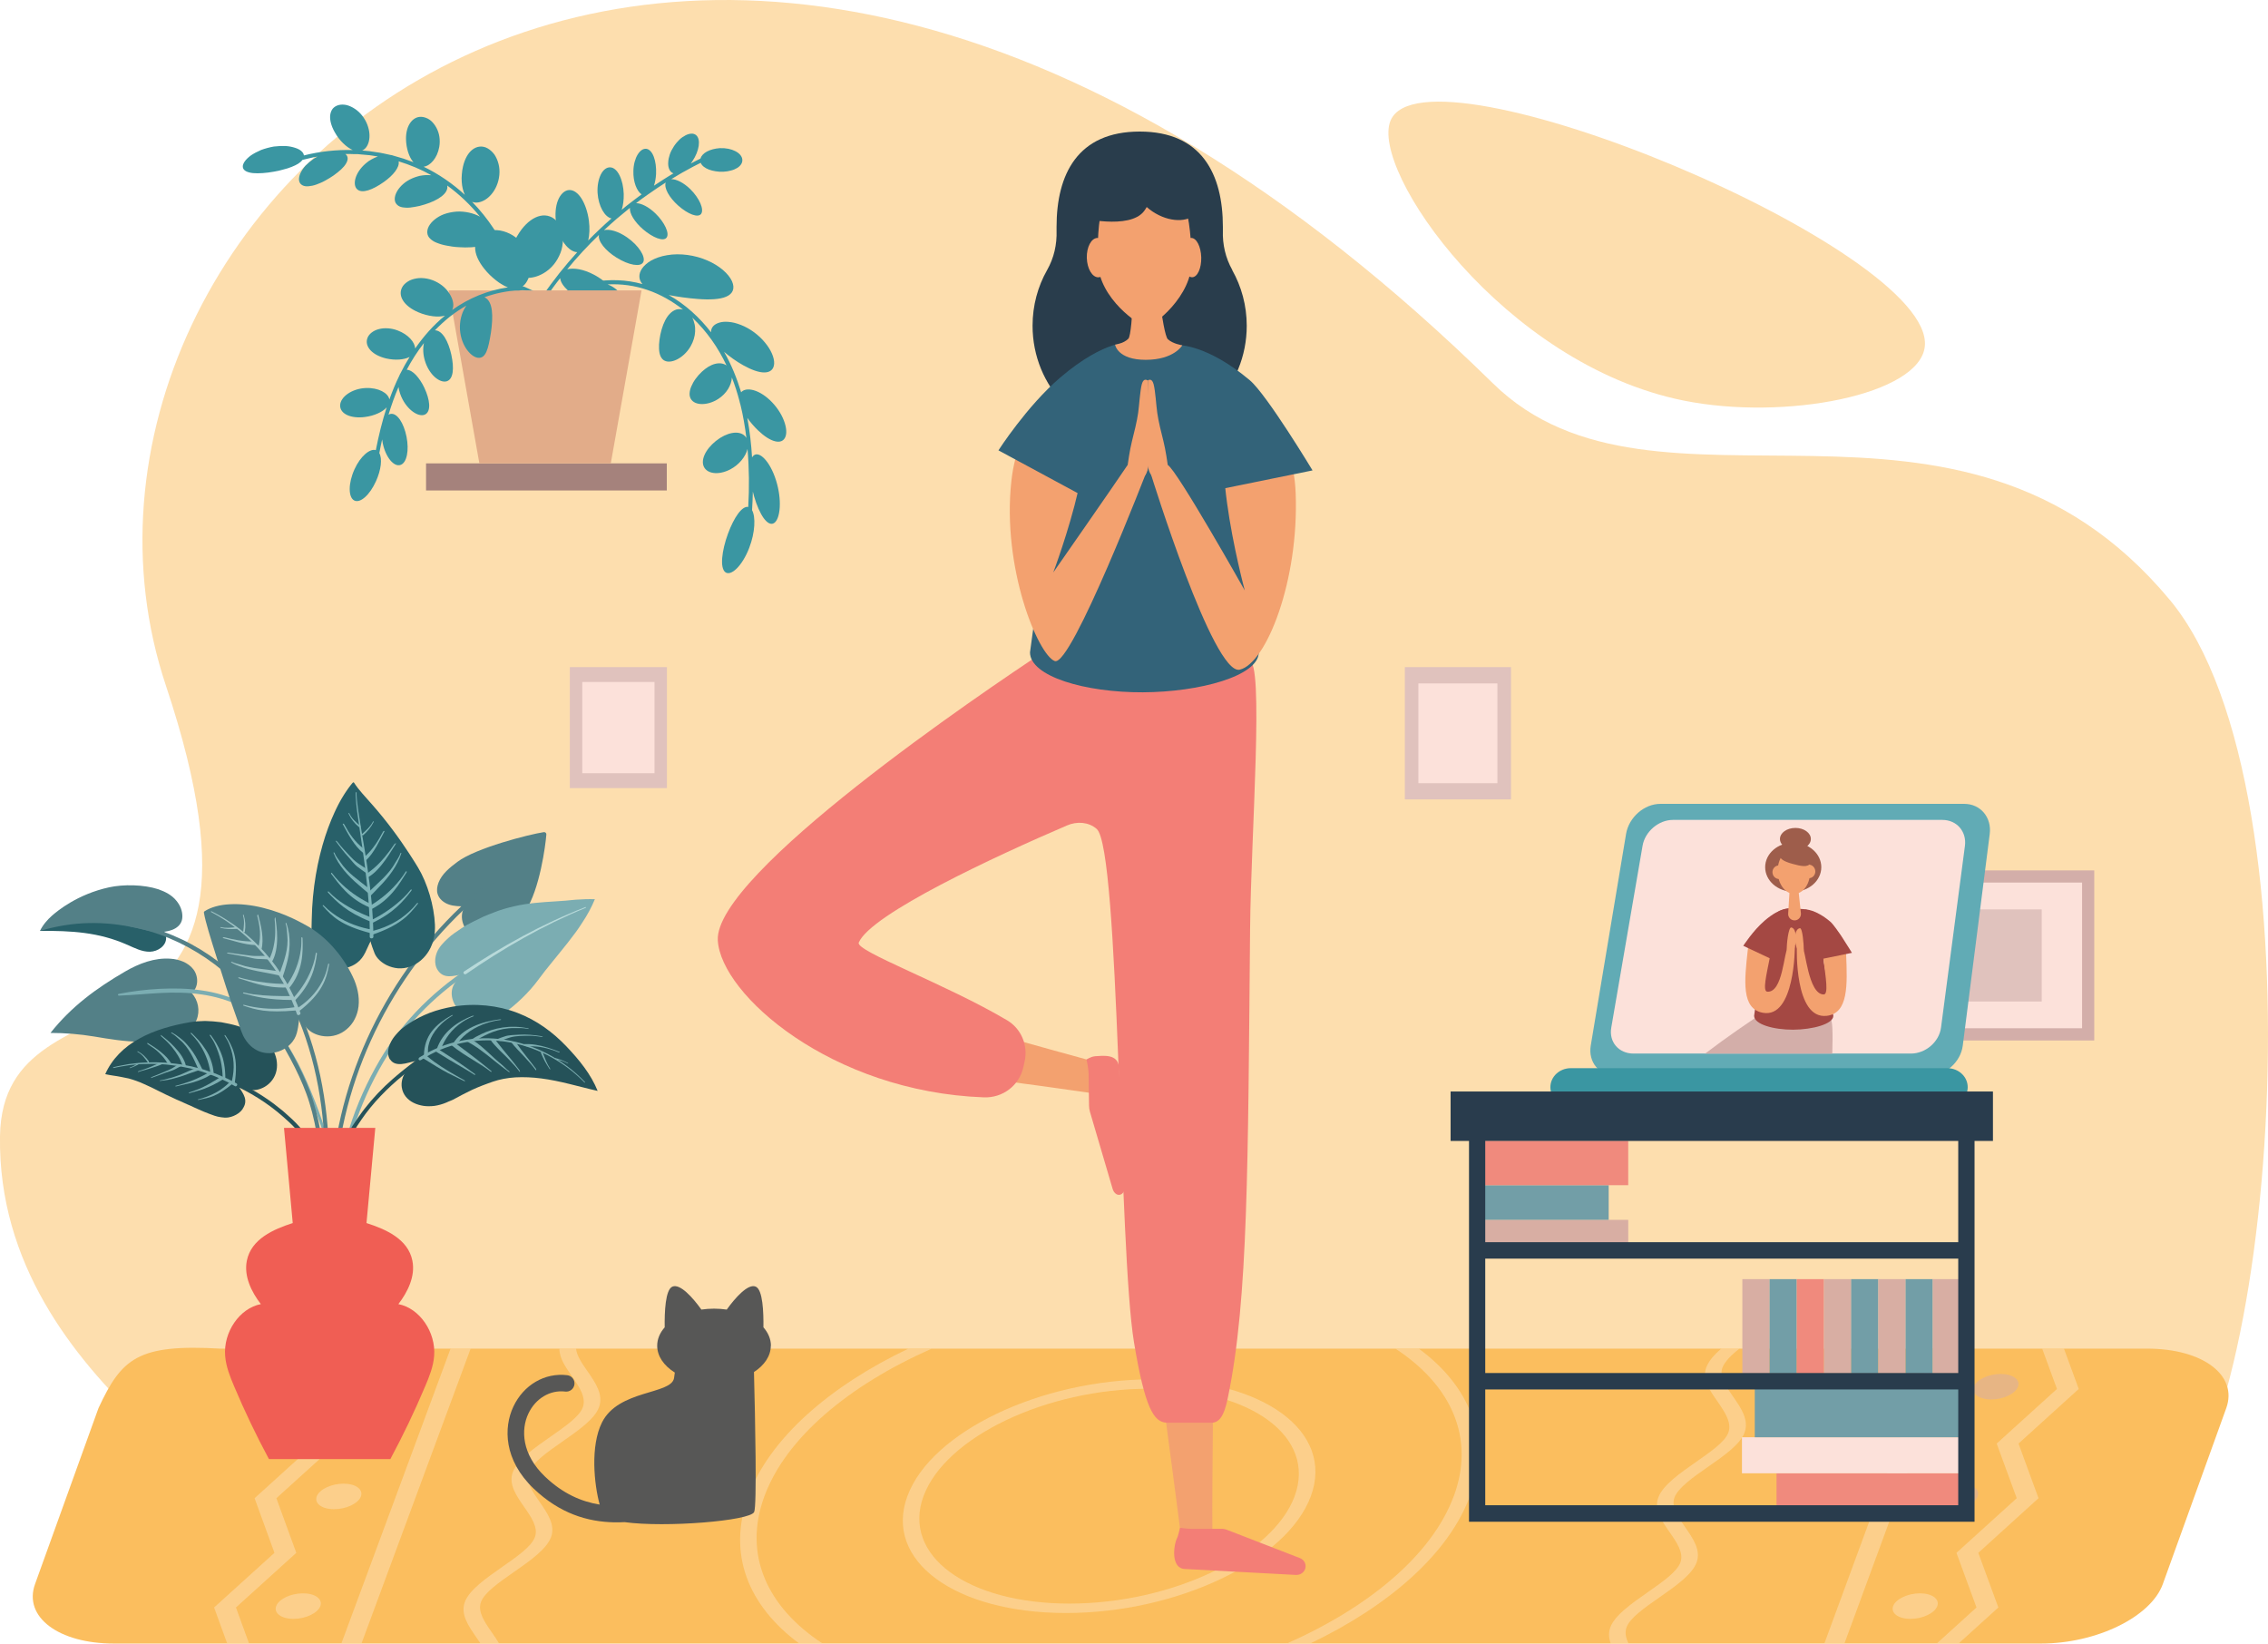 <?xml version="1.0" encoding="UTF-8"?><svg id="Ebene_1" xmlns="http://www.w3.org/2000/svg" viewBox="0 0 345 250"><defs><style>.cls-1,.cls-2{fill:#f3a16f;}.cls-3{fill:#f05e54;}.cls-4{fill:#f08a7d;}.cls-5{fill:#fbbe5e;}.cls-6{fill:#fce1da;}.cls-7{fill:#f37e76;}.cls-8{fill:#fddeae;}.cls-9{fill:#7eb4b8;}.cls-10{fill:#7cadb0;}.cls-11{fill:#9fc4c6;}.cls-12{fill:#9e5d4b;}.cls-13{fill:#b8dada;}.cls-14{fill:#729ea7;}.cls-15{fill:#336379;}.cls-16{fill:#a5827c;}.cls-17{fill:#d8aea3;}.cls-18{fill:#d3aea9;}.cls-19{fill:#e2ac89;}.cls-20{fill:#e0c2bd;}.cls-21{fill:#a44843;}.cls-22{fill:#538087;}.cls-23{fill:#286069;}.cls-24{fill:#293d4c;}.cls-25{fill:#293c4d;}.cls-26{fill:#3a96a2;}.cls-27{fill:#575756;}.cls-28{fill:#61abb5;}.cls-29{fill:#7badb2;}.cls-30{fill:#255259;}.cls-31{stroke:#7badb2;}.cls-31,.cls-32{fill:none;stroke-miterlimit:10;stroke-width:.63px;}.cls-32{stroke:#538087;}.cls-33{opacity:.56;}.cls-2{fill-rule:evenodd;}</style></defs><path class="cls-8" d="M227.11,58.32C102.95-63.4,1.11,32,25.23,104.26,46.29,167.3,.41,145.35,0,172.82c-.57,38.86,45.67,56.38,35.69,61.12-20.27,9.62,49.99,16.26,94.38,13.68,94-5.46,159.84,4.58,197.97-16.28,17.65-9.66,26.24-111.01,2.02-140.1-32.31-38.8-78.12-8.57-102.95-32.92Z"/><path class="cls-8" d="M211.53,18.33c5.33-12.61,82.69,19.54,81.27,34.32-.71,7.39-21.23,11.4-36.73,8.27-27.34-5.52-47.74-35.01-44.54-42.59Z"/><g><g><rect class="cls-6" x="288.79" y="128.48" width="24.01" height="33.7" transform="translate(155.47 446.12) rotate(-90)"/><path class="cls-18" d="M318.57,132.39v25.87h-35.55v-25.87h35.55Zm-1.85,24.01v-22.16h-31.84v22.16h31.84Z"/></g><rect class="cls-20" x="293.79" y="135.54" width="14.01" height="19.57" transform="translate(155.47 446.12) rotate(-90)"/></g><g><rect class="cls-20" x="86.68" y="101.47" width="14.77" height="18.4"/><rect class="cls-6" x="88.57" y="103.73" width="10.99" height="13.88"/></g><g><rect class="cls-20" x="213.7" y="101.47" width="16.15" height="20.12"/><rect class="cls-6" x="215.76" y="103.95" width="12.02" height="15.18"/></g><g><rect class="cls-16" x="64.81" y="70.48" width="36.62" height="4.12"/><g><path class="cls-26" d="M79.44,46.92l-.15-1.33-.24-1.32c-.07-.44-.2-.87-.3-1.3-.11-.43-.21-.87-.36-1.29,.58,.45,1.35,.66,2.26,.57,.9-.09,1.91-.48,2.84-1.26,.55-.46,.97-.99,1.32-1.59,.34-.59,.61-1.26,.72-1.91,.12-.66,.13-1.33,.03-1.95-.11-.62-.36-1.18-.69-1.66-.33-.48-.76-.79-1.23-.96-.46-.17-.96-.2-1.45-.09-.99,.21-1.99,.95-2.84,2.05-1.09,1.45-1.74,3.11-1.82,4.45-1.34-3.2-3.29-6.14-5.71-8.63,.59,.23,1.29,.1,1.97-.31,.67-.41,1.32-1.12,1.74-2.1,.46-1.06,.58-2.29,.31-3.33-.13-.53-.34-1.02-.62-1.44-.29-.4-.65-.73-1.05-.96-.8-.45-1.65-.31-2.31,.2-.67,.52-1.17,1.43-1.43,2.56-.1,.41-.15,.81-.18,1.21-.04,.4-.04,.8-.01,1.17,.05,.74,.22,1.39,.47,1.93-1.87-1.71-3.98-3.17-6.27-4.27,.51-.07,1.02-.39,1.45-.91,.43-.52,.78-1.24,.93-2.11,.09-.51,.09-1.03,.02-1.53-.07-.49-.23-.95-.45-1.37-.22-.41-.5-.78-.83-1.07-.33-.28-.71-.46-1.1-.55-.4-.09-.77-.06-1.1,.07-.34,.14-.63,.37-.87,.68-.48,.61-.74,1.52-.73,2.55,.02,1.43,.47,2.82,1.13,3.55l-1.5-.54c-.51-.16-1.02-.3-1.53-.45-.14-.06-.29-.09-.45-.11-.71-.15-1.42-.33-2.15-.42-.36-.05-.72-.11-1.08-.16l-1.09-.1c.51-.21,.87-.73,1.03-1.43,.16-.7,.11-1.57-.24-2.49-.38-1-1.08-1.88-1.89-2.41-.4-.27-.84-.47-1.26-.58-.42-.09-.84-.1-1.22,0-.38,.1-.67,.29-.89,.54-.21,.27-.34,.6-.39,.98-.09,.75,.16,1.67,.68,2.59,.37,.67,.82,1.25,1.3,1.71,.47,.45,.97,.82,1.45,1.02-2.5-.06-5.01,.21-7.43,.82-.05-.47-.54-.91-1.35-1.16-.4-.13-.89-.24-1.44-.27-.54-.02-1.15,0-1.79,.08-.68,.12-1.33,.3-1.93,.52-.58,.25-1.11,.53-1.54,.82-.85,.62-1.32,1.3-1.24,1.81,.08,.52,.69,.8,1.55,.89,.85,.07,1.98,0,3.18-.22,.51-.08,1-.2,1.44-.33,.46-.11,.88-.24,1.26-.4,.19-.08,.36-.16,.53-.23,.17-.08,.32-.16,.46-.25,.28-.18,.5-.37,.65-.58,.38-.1,.76-.18,1.14-.27l.57-.13,.58-.1c-.18,.1-.37,.19-.55,.31-.5,.35-.93,.71-1.28,1.07-.34,.37-.59,.77-.76,1.12-.33,.72-.31,1.33,.06,1.69,.19,.18,.44,.29,.74,.32,.3,.03,.64-.02,1.02-.09,.19-.04,.39-.1,.59-.17,.2-.07,.41-.17,.63-.25,.22-.09,.44-.2,.66-.32,.23-.12,.45-.27,.68-.39,.46-.27,.89-.58,1.27-.89,.38-.29,.7-.6,.96-.9,.51-.62,.72-1.2,.44-1.66-.06-.09-.14-.17-.23-.24,.41-.02,.83,.01,1.24,.02h.62c.21,.02,.41,.05,.62,.06,.41,.04,.83,.07,1.24,.11l1.23,.19c-.32,.12-.65,.26-.96,.44-.16,.09-.31,.18-.46,.28-.15,.11-.3,.23-.44,.35-1.66,1.43-2.02,3.26-1.29,3.92,.74,.7,2.36,.09,4.06-1.11,1.41-1,2.43-2.23,2.25-3.14,1.72,.53,3.4,1.22,4.97,2.11-.45-.04-.93-.03-1.41,.04-.12,.02-.24,.04-.36,.06-.12,.03-.25,.06-.37,.1-.24,.07-.49,.16-.72,.26-1.08,.45-1.86,1.19-2.29,1.89-.43,.7-.53,1.39-.27,1.87,.14,.23,.34,.42,.61,.54,.13,.06,.29,.1,.45,.13,.08,.01,.17,.02,.26,.03,.09,0,.18,.02,.27,.02,.38,.02,.82-.03,1.3-.12,.47-.07,.98-.19,1.53-.37,2.01-.61,3.67-1.7,3.42-2.88,1.86,1.35,3.54,2.96,4.99,4.74-.97-.54-2.24-.83-3.5-.78-.73,.05-1.38,.19-1.95,.39-.56,.2-1.07,.51-1.45,.82-.79,.64-1.18,1.38-1.12,2.04,.03,.34,.18,.63,.43,.87,.25,.24,.58,.47,1.01,.63,.22,.08,.44,.17,.69,.24,.25,.07,.52,.14,.81,.19,.57,.11,1.18,.21,1.87,.24,1.29,.09,2.53,.03,3.49-.26,.94-.28,1.61-.81,1.7-1.57,1.05,1.7,1.91,3.51,2.56,5.39,.15,.48,.32,.94,.45,1.42l.37,1.45,.27,1.47c.08,.49,.12,.99,.18,1.48,.02,.2,.17,.35,.34,.34h.01c.16-.01,.28-.19,.25-.4Z"/><path class="cls-26" d="M83.84,46.59c.39-.36,.83-.67,1.26-.98,.45-.28,.9-.57,1.38-.8,.95-.48,1.95-.87,2.99-1.11-.3,.29-.51,.62-.61,1.02-.1,.4-.1,.82-.02,1.27,.16,.89,.68,1.85,1.31,2.78,.37,.55,.75,1.07,1.1,1.5,.36,.47,.68,.83,.98,1.15,.6,.62,1.08,.94,1.55,.77,.47-.18,.91-.81,1.26-1.72,.34-.92,.59-2.13,.36-3.47-.07-.45-.2-.85-.38-1.25-.17-.39-.39-.77-.66-1.09-.52-.66-1.21-1.15-1.95-1.4,2.06-.11,4.15,.17,6.1,.85,1.96,.67,3.77,1.71,5.39,2.98-.36-.1-.71-.09-1.04,0-.34,.11-.65,.31-.93,.59-.56,.55-.99,1.42-1.28,2.41-.16,.55-.27,1.09-.33,1.58-.07,.5-.09,.97-.07,1.38,.04,.84,.26,1.44,.75,1.76,.25,.14,.54,.22,.87,.19,.33-.02,.69-.12,1.06-.3,.74-.36,1.54-1.02,2.12-2.02,.41-.71,.66-1.51,.69-2.27,.02-.38,0-.77-.09-1.12-.08-.35-.19-.7-.36-.99,2.2,2.06,3.95,4.57,5.23,7.29-.47-.34-1.11-.41-1.76-.24-.66,.17-1.34,.59-1.98,1.18-.38,.35-.7,.72-.98,1.11-.28,.38-.48,.76-.64,1.13-.16,.37-.24,.72-.26,1.04-.02,.32,.04,.62,.19,.87,.3,.5,.89,.77,1.66,.78,.75,.01,1.67-.23,2.54-.8,.61-.4,1.1-.91,1.46-1.48,.34-.56,.56-1.18,.58-1.76,.46,1.17,.84,2.37,1.16,3.59,.03,.17,.08,.35,.14,.53,.41,1.67,.7,3.38,.91,5.08-.66-1.11-2.35-1.05-4.01,0-1.78,1.15-2.92,2.92-2.54,4.17,.38,1.25,2.21,1.59,4.11,.6,1.34-.71,2.32-1.93,2.61-3.1,.25,2.94,.28,5.88,.11,8.82-.94-.19-2.17,1.59-3.08,4.06-.49,1.33-.79,2.62-.88,3.67-.09,1.05,.05,1.86,.47,2.19,.42,.33,1.05,.11,1.73-.55,.67-.66,1.38-1.76,1.91-3.15,.91-2.35,.99-4.74,.43-5.73,.06-.94,.1-1.89,.12-2.83,.06,.24,.12,.49,.19,.73,.4,1.39,.92,2.55,1.45,3.3,.54,.74,1.1,1.07,1.59,.76,.48-.31,.79-1.21,.86-2.4,.07-1.19-.11-2.67-.57-4.12-.92-2.9-2.55-4.5-3.41-3.75-.09,.07-.16,.17-.23,.29-.12-2.01-.35-4.02-.72-6.02,.22,.33,.48,.66,.76,.98,.27,.32,.57,.64,.89,.94,.92,.88,1.82,1.46,2.57,1.64,.75,.19,1.34-.03,1.59-.72,.25-.69,.08-1.73-.41-2.82-.49-1.09-1.33-2.21-2.35-3.06-1.73-1.43-3.37-1.59-3.99-.85-.65-2.13-1.48-4.21-2.6-6.16,.82,.71,1.82,1.43,2.9,2.04,1.25,.7,2.38,1.11,3.23,1.1,.85,0,1.43-.42,1.49-1.32,.05-.9-.46-2.1-1.39-3.22-.93-1.14-2.27-2.15-3.7-2.7-.34-.13-.66-.23-.97-.31-.31-.07-.61-.12-.89-.14-.56-.05-1.04,0-1.44,.13-.8,.25-1.23,.77-1.21,1.45-1.75-2.26-3.91-4.24-6.43-5.66,1.34,.26,2.88,.48,4.46,.6,.22,.02,.44,.03,.66,.04,.21,.01,.42,.02,.62,.02,.4,0,.8,0,1.16-.03,.72-.05,1.34-.17,1.83-.38,.97-.41,1.39-1.2,.89-2.35-.51-1.13-1.89-2.36-3.75-3.16-1.85-.81-4.14-1.15-6.14-.8-.95,.15-1.79,.47-2.41,.81-.63,.37-1.09,.79-1.38,1.21-.58,.85-.53,1.71,.06,2.37-2.43-.68-5.01-.77-7.49-.32-1.24,.23-2.46,.61-3.62,1.14-1.15,.54-2.24,1.24-3.2,2.08-.2,.17-.27,.41-.15,.53h0c.11,.13,.36,.09,.54-.07Z"/><path class="cls-26" d="M83.04,45.26l1.06-1.49c.35-.5,.74-.97,1.11-1.46,.12,1.15,1.66,2.56,3.73,3.47,1.2,.53,2.33,.8,3.2,.83,.88,.03,1.5-.19,1.66-.71,.16-.52-.12-1.23-.75-1.99-.63-.75-1.58-1.54-2.74-2.15-1.54-.81-3.04-1.06-4.03-.8,1.5-1.84,3.12-3.58,4.83-5.23-.19,.94,.96,2.39,2.69,3.46,.94,.58,1.85,.95,2.58,1.07,.36,.06,.68,.06,.93,0,.25-.06,.44-.19,.54-.39,.4-.8-.68-2.53-2.48-3.78-1.3-.9-2.67-1.3-3.49-1.08,.63-.6,1.29-1.16,1.94-1.74,.66-.56,1.34-1.11,2.01-1.66-.11,.83,.7,2.15,1.98,3.26,1.52,1.3,3.12,1.91,3.59,1.27,.24-.32,.17-.89-.14-1.56-.31-.67-.85-1.44-1.58-2.14-1.03-.99-2.14-1.54-2.92-1.54l.87-.66,.89-.63c.09-.05,.18-.11,.26-.18,.81-.59,1.65-1.12,2.49-1.67-.3,.81,.52,2.28,1.9,3.51,1.48,1.31,3.03,1.91,3.49,1.25,.23-.34,.17-.92-.12-1.6-.3-.68-.83-1.46-1.54-2.16-1.01-.98-2.12-1.53-2.89-1.51,.74-.43,1.46-.9,2.21-1.29,.75-.41,1.49-.83,2.27-1.2,.17,.44,.64,.8,1.25,1.03,.31,.12,.65,.2,1.02,.26,.37,.06,.76,.09,1.17,.07,.43-.02,.83-.09,1.18-.19,.36-.09,.68-.23,.94-.39,.52-.33,.82-.78,.77-1.28-.09-1-1.59-1.81-3.42-1.73-.76,.05-1.44,.24-1.97,.52-.52,.28-.87,.67-.98,1.07-.49,.25-.99,.48-1.47,.75,.09-.12,.18-.25,.27-.39,1.01-1.51,1.3-3.29,.54-3.93-.38-.32-.96-.29-1.59,.02-.31,.16-.64,.37-.94,.66-.3,.29-.6,.64-.86,1.04-.26,.4-.47,.8-.61,1.21-.14,.41-.22,.8-.24,1.16-.05,.72,.14,1.3,.54,1.59,.08,.06,.17,.1,.26,.13-.5,.31-1.01,.59-1.5,.92l-1.47,.96c.17-.5,.28-1.11,.32-1.78,.09-1.96-.5-3.69-1.48-3.83-.96-.12-1.93,1.38-1.97,3.37-.05,1.66,.52,3.07,1.25,3.56-.52,.37-1.02,.77-1.53,1.15-.25,.2-.51,.38-.76,.59l-.74,.61c.22-.65,.33-1.49,.31-2.42-.07-2.13-.92-3.99-2.05-4.04-.56-.03-1.09,.39-1.44,1.1-.35,.72-.55,1.71-.49,2.78,.13,2.06,1.12,3.7,2.12,3.89-.6,.54-1.22,1.07-1.8,1.64-.58,.56-1.18,1.12-1.74,1.71,.19-.83,.25-1.86,.1-3.01-.17-1.3-.58-2.49-1.1-3.33-.53-.85-1.21-1.37-1.92-1.33-.7,.05-1.31,.65-1.68,1.56-.37,.92-.48,2.17-.28,3.47,.43,2.54,1.93,4.39,3.21,4.42-1.89,2.09-3.66,4.29-5.24,6.62-.08,.12-.04,.29,.1,.38h0c.14,.1,.31,.08,.39-.04Z"/><polygon class="cls-19" points="97.59 44.17 96.71 49.12 96.2 51.99 92.91 70.48 72.92 70.48 69.63 51.99 69.12 49.12 68.24 44.17 97.59 44.17"/><path class="cls-26" d="M81.18,44.21c-.34-.02-1.35-.66-1.69-.65,.53-.38,.93-1.09,1.11-1.98,.18-.88,.14-1.96-.31-3.07-.52-1.3-1.54-2.37-2.76-2.97-.6-.29-1.26-.49-1.89-.53-.32-.02-.63-.02-.93,.02-.3,.05-.58,.13-.85,.24-.54,.22-.94,.57-1.2,.97-.26,.41-.4,.88-.39,1.39,0,1.02,.51,2.14,1.37,3.22,.28,.36,.58,.68,.88,.98,.15,.15,.31,.29,.46,.42,.16,.14,.31,.27,.47,.39,.31,.25,.62,.46,.92,.63,.3,.19,.6,.34,.89,.44-3.04,.44-5.98,1.64-8.47,3.44,.25-.52,.21-1.2-.11-1.92-.32-.72-.9-1.48-1.79-2.06-.97-.64-2.1-.93-3.14-.87-.51,.04-1,.16-1.43,.36-.41,.21-.77,.49-1.02,.83-.48,.7-.45,1.5,0,2.21,.44,.72,1.27,1.34,2.32,1.79,.76,.33,1.53,.52,2.23,.61,.71,.09,1.33,.05,1.84-.09-1.75,1.43-3.25,3.14-4.54,5-.03-.95-1.04-2.14-2.67-2.75-.48-.18-.98-.29-1.46-.32-.48-.03-.93,0-1.36,.11-.42,.1-.79,.28-1.1,.51-.3,.23-.54,.51-.66,.84-.13,.32-.14,.66-.06,.98,.09,.32,.27,.63,.53,.91,.52,.56,1.36,.99,2.36,1.23,1.41,.32,2.76,.2,3.58-.23-.5,.8-.96,1.64-1.39,2.49-.07,.11-.13,.24-.18,.37-.57,1.17-1.07,2.38-1.51,3.61-.09-.5-.51-.95-1.14-1.27-.63-.32-1.49-.51-2.45-.47-2.09,.08-3.88,1.35-3.9,2.65-.01,.65,.41,1.16,1.09,1.47,.68,.31,1.62,.42,2.65,.29,.73-.09,1.41-.28,1.98-.54,.58-.25,1.04-.57,1.36-.93-.69,2.13-1.22,4.31-1.65,6.51-.89-.29-2.34,.91-3.24,2.9-.98,2.14-.96,4.27-.05,4.75,.92,.48,2.38-.85,3.31-2.92,.79-1.74,.98-3.45,.51-4.28,.13-.7,.27-1.39,.43-2.08,.02,.19,.05,.38,.09,.57,.46,2.2,1.72,3.64,2.7,3.31,.49-.16,.82-.72,.98-1.5,.16-.77,.14-1.76-.06-2.79-.21-1.04-.56-1.94-.99-2.58-.43-.63-.94-.99-1.45-.89-.1,.02-.2,.06-.3,.12,.43-1.43,.93-2.84,1.52-4.21,.09,.62,.3,1.28,.64,1.92,1,1.85,2.62,2.73,3.47,2.22,.85-.53,.68-2.19-.18-4.03-.18-.38-.38-.74-.6-1.07-.21-.32-.44-.61-.67-.86-.46-.49-.95-.79-1.41-.81,.76-1.43,1.63-2.8,2.62-4.06-.18,.8-.14,1.76,.15,2.7,.33,1.09,.9,1.94,1.52,2.49,.62,.54,1.26,.77,1.78,.63,1.03-.31,1.17-1.97,.71-4.07-.44-1.97-1.34-3.69-2.49-3.69,.71-.73,1.46-1.42,2.26-2.06,.8-.63,1.64-1.19,2.52-1.69-.28,.42-.54,.88-.7,1.42-.08,.27-.15,.54-.2,.82-.04,.29-.07,.59-.08,.88-.03,1.35,.38,2.53,.92,3.37,.55,.84,1.22,1.36,1.81,1.44,1.23,.14,1.59-1.35,1.99-3.83,.17-1.18,.26-2.38,.14-3.35-.12-.98-.46-1.73-1.13-2.03,.42-.13,.83-.3,1.25-.4l.63-.17,.64-.14c.21-.05,.43-.09,.64-.12l.65-.1,.65-.06,.33-.03h.33l.65-.04,.65,.02h.36l.68,.03Z"/></g></g><g><g><path class="cls-5" d="M33.53,205.13H326.64c8.44,0,13.81,4.05,12.01,9.05l-9.65,26.76c-1.8,5-10.1,9.05-18.54,9.05H17.34c-8.44,0-13.81-4.05-12.01-9.05l9.65-26.76c3.55-7.64,6.05-9.76,18.54-9.05Z"/><g class="cls-33"><g><polygon class="cls-8" points="51.65 205.13 54.97 205.13 48.2 211.26 51.22 219.57 42.04 227.88 45.07 236.19 35.89 244.5 37.89 250 34.57 250 32.57 244.5 41.75 236.19 38.73 227.88 47.9 219.57 44.88 211.26 51.65 205.13"/><polygon class="cls-8" points="68.54 205.13 71.59 205.13 54.98 250 51.92 250 68.54 205.13"/><g><path class="cls-8" d="M46.09,242.35c1.85,0,3.03,.87,2.64,1.94-.4,1.07-2.22,1.94-4.08,1.94-1.85,0-3.03-.87-2.64-1.94,.4-1.07,2.22-1.94,4.08-1.94Z"/><path class="cls-8" d="M52.26,225.67c1.85,0,3.03,.87,2.64,1.94-.4,1.07-2.22,1.94-4.08,1.94-1.85,0-3.03-.87-2.64-1.94,.4-1.07,2.22-1.94,4.08-1.94Z"/><path class="cls-8" d="M58.44,208.98c1.85,0,3.03,.87,2.64,1.94-.4,1.07-2.22,1.94-4.08,1.94-1.85,0-3.03-.87-2.64-1.94,.4-1.07,2.22-1.94,4.08-1.94Z"/></g></g><g><polygon class="cls-8" points="310.65 205.13 313.96 205.13 316.21 211.26 307.05 219.57 310.09 227.88 300.93 236.19 303.98 244.5 297.91 250 294.59 250 300.66 244.5 297.61 236.19 306.78 227.88 303.73 219.57 312.9 211.26 310.65 205.13"/><polygon class="cls-8" points="294.02 205.13 297.07 205.13 280.56 250 277.51 250 294.02 205.13"/><g><path class="cls-8" d="M292.05,242.35c-1.85,0-3.68,.87-4.07,1.94-.4,1.07,.79,1.94,2.64,1.94s3.68-.87,4.07-1.94c.4-1.07-.79-1.94-2.64-1.94Z"/><path class="cls-17" d="M298.19,225.67c-1.85,0-3.68,.87-4.07,1.94-.4,1.07,.79,1.94,2.64,1.94,1.85,0,3.68-.87,4.07-1.94,.4-1.07-.79-1.94-2.64-1.94Z"/><path class="cls-17" d="M304.33,208.98c-1.85,0-3.68,.87-4.07,1.94-.4,1.07,.79,1.94,2.64,1.94,1.85,0,3.68-.87,4.07-1.94,.4-1.07-.79-1.94-2.64-1.94Z"/></g></g><path class="cls-8" d="M85.11,205.13h2.52c.09,1.08,.89,2.22,1.72,3.42,1.22,1.75,2.48,3.57,1.76,5.51-.66,1.78-3.14,3.52-5.54,5.19-2.24,1.56-4.56,3.18-5.12,4.68-.52,1.41,.52,2.92,1.63,4.51,1.19,1.72,2.43,3.49,1.74,5.36-.68,1.84-3.21,3.61-5.65,5.31-2.3,1.61-4.48,3.12-5.01,4.56-.54,1.47,.57,3.07,1.65,4.62,.39,.56,.79,1.14,1.12,1.71h-2.82c-.21-.32-.44-.64-.66-.97-1.19-1.72-2.43-3.49-1.74-5.36,.68-1.84,3.21-3.6,5.65-5.31,2.3-1.61,4.48-3.12,5.01-4.56,.54-1.47-.57-3.07-1.65-4.61-1.17-1.69-2.39-3.44-1.72-5.25,.7-1.9,3.27-3.69,5.75-5.42,2.26-1.58,4.39-3.06,4.9-4.45,.57-1.54-.57-3.18-1.67-4.77-.94-1.35-1.91-2.75-1.88-4.16Z"/><path class="cls-8" d="M261.85,205.13h2.73c-1.23,.98-2.22,1.96-2.58,2.91-.49,1.34,.53,2.81,1.61,4.36,1.22,1.75,2.48,3.57,1.76,5.51-.66,1.78-3.14,3.52-5.54,5.19-2.24,1.56-4.56,3.18-5.12,4.68-.52,1.41,.52,2.92,1.63,4.51,1.19,1.72,2.43,3.49,1.74,5.36-.68,1.84-3.21,3.61-5.65,5.31-2.3,1.61-4.48,3.12-5.01,4.56-.29,.8-.1,1.63,.31,2.47h-2.71c-.29-.81-.37-1.63-.06-2.47,.68-1.84,3.21-3.6,5.65-5.31,2.3-1.61,4.48-3.12,5.01-4.56,.54-1.47-.57-3.07-1.65-4.61-1.17-1.69-2.39-3.44-1.72-5.25,.7-1.9,3.27-3.69,5.76-5.43,2.26-1.58,4.39-3.06,4.9-4.45,.57-1.54-.57-3.18-1.67-4.77-1.15-1.65-2.34-3.36-1.7-5.11,.37-1.01,1.22-1.98,2.3-2.91Z"/><g><path class="cls-8" d="M138.03,227.57c-3.62,9.8,7.21,17.77,24.13,17.77s33.63-7.97,37.24-17.77c3.62-9.8-7.21-17.77-24.13-17.77s-33.63,7.97-37.24,17.77Zm58.91,0c-3.33,9.01-18.7,16.34-34.26,16.34s-25.52-7.33-22.2-16.34c3.33-9.01,18.7-16.34,34.26-16.34s25.52,7.33,22.2,16.34Z"/><path class="cls-8" d="M113.83,227.57c-3.23,8.75-.02,16.68,7.77,22.43h3.55c-8.48-5.55-12.15-13.56-8.87-22.43,3.28-8.88,12.85-16.88,25.43-22.43h-3.55c-12.04,5.75-21.11,13.69-24.34,22.43Zm107.31,0c-3.28,8.88-12.85,16.88-25.43,22.43h3.55c12.04-5.75,21.11-13.69,24.34-22.43,3.23-8.75,.02-16.69-7.77-22.43h-3.55c8.48,5.55,12.15,13.55,8.87,22.43Z"/></g></g></g><g><path class="cls-28" d="M293.4,163.61h-47.6c-2.53,0-4.24-2.05-3.82-4.58l5.37-32.18c.42-2.53,2.76-4.58,5.21-4.58h46.24c2.46,0,4.19,2.05,3.87,4.58l-4.1,32.18c-.32,2.53-2.64,4.58-5.17,4.58Z"/><path class="cls-6" d="M290.68,160.25h-42.2c-2.24,0-3.76-1.76-3.38-3.94l4.76-27.66c.37-2.17,2.44-3.94,4.62-3.94h40.99c2.18,0,3.71,1.76,3.43,3.94l-3.64,27.66c-.29,2.17-2.34,3.94-4.58,3.94Z"/><path class="cls-26" d="M296.21,168.25h-57.26c-1.72,0-3.11-1.29-3.11-2.89h0c0-1.59,1.39-2.89,3.11-2.89h57.26c1.72,0,3.11,1.29,3.11,2.89h0c0,1.59-1.39,2.89-3.11,2.89Z"/></g><path class="cls-27" d="M117.27,204.69c0-1.02-.42-1.98-1.14-2.8,.03-2.3-.09-5.72-1.17-6.19-1.16-.51-3.12,1.69-4.41,3.49-.62-.09-1.27-.14-1.93-.14s-1.31,.05-1.93,.14c-1.29-1.81-3.24-4-4.41-3.49-1.08,.47-1.2,3.89-1.17,6.19-.73,.83-1.14,1.78-1.14,2.8,0,1.6,1.03,3.05,2.68,4.08-.03,.29-.07,.58-.12,.86-.47,2.51-8.46,1.72-10.96,6.73-1.8,3.6-1.19,9.42-.35,12.49-2.82-.45-5.61-1.68-8.3-4.24-3.6-3.43-3.68-7.2-2.55-9.59,1.09-2.32,3.31-3.64,5.62-3.36,.69,.08,1.31-.41,1.39-1.1,.08-.69-.41-1.31-1.1-1.39-3.41-.41-6.63,1.47-8.19,4.78-1.5,3.18-1.47,8.12,3.09,12.47,3.96,3.78,8.17,5.05,12.25,5.13,.53,.01,1.05,0,1.57-.03,6.25,.86,19.11-.2,19.72-1.54,.43-.95,.16-14.06-.03-21.29,1.58-1.02,2.56-2.44,2.56-4Z"/><g><rect class="cls-4" x="281.5" y="212.83" width="5.48" height="28" transform="translate(511.07 -57.41) rotate(90)"/><rect class="cls-6" x="278.87" y="204.72" width="5.48" height="33.26" transform="translate(502.96 -60.26) rotate(90)"/><rect class="cls-14" x="278.5" y="198.86" width="8.17" height="31.31" transform="translate(497.1 -68.06) rotate(90)"/></g><g><rect class="cls-17" x="224.73" y="185.54" width="22.95" height="5.27"/><rect class="cls-14" x="224.73" y="180.27" width="19.98" height="5.27"/><rect class="cls-4" x="224.73" y="173.52" width="22.95" height="6.75"/></g><g><rect class="cls-17" x="265.04" y="194.56" width="4.14" height="14.35"/><rect class="cls-14" x="269.18" y="194.56" width="4.14" height="14.35"/><rect class="cls-4" x="273.32" y="194.56" width="4.14" height="14.35"/><rect class="cls-17" x="277.46" y="194.56" width="4.14" height="14.35"/><rect class="cls-14" x="281.59" y="194.56" width="4.14" height="14.35"/><rect class="cls-17" x="285.73" y="194.56" width="4.14" height="14.35"/><rect class="cls-14" x="289.87" y="194.56" width="4.14" height="14.35"/><rect class="cls-17" x="294.01" y="194.56" width="4.14" height="14.35"/></g><path class="cls-25" d="M303.16,166.02h-82.5v7.52h2.8v57.92h76.9v-57.92h2.8v-7.52Zm-5.28,62.93h-71.95v-17.61h71.95v17.61Zm0-20.11h-71.95v-17.4h71.95v17.4Zm0-19.9h-71.95v-15.4h71.95v15.4Z"/><g><path class="cls-12" d="M277.05,131.9c0,2.06-1.91,3.73-4.27,3.73s-4.27-1.67-4.27-3.73,1.91-3.73,4.27-3.73,4.27,1.67,4.27,3.73Z"/><path class="cls-18" d="M278.72,160.25c.09-2.99,.07-5.35-.35-5.31-.19,.02-10.3-.81-10.76-.51-1.41,.93-4.82,3.22-8.23,5.82h19.34Z"/><path class="cls-21" d="M266.83,154.51s1.7-12.56,1.89-13.06c.65-1.72,1.03-3.13,3.83-3.3l1.83,.13c2.51,0,3.05,8.01,3.05,8.01l1.45,8.22c0,1.24-3.12,2.09-6.11,2.11-3.04,.01-5.94-.84-5.94-2.11Z"/><path class="cls-2" d="M274.16,143.98c.49,.27,.87,7.26,3.25,7.28,1.51,.02-1.75-10.17,.72-10.2,.64,0,2.56,.71,2.7,4.14,.18,4.62,.36,8.92-2.95,9.31-4.97,.58-4.55-10.49-4.55-10.49l.83-.04Z"/><path class="cls-2" d="M272.01,143.9c-.68,1.02-.8,7.08-3.17,6.94-1.51-.09,2.46-10.02,0-10.23-.64-.05-2.61,.53-2.98,3.94-.51,4.6-.99,8.88,2.28,9.49,4.92,.93,4.89-10.11,4.89-10.11l-1.02-.04Z"/><path class="cls-21" d="M274.67,138.33s1.51-.03,3.74,1.85c.89,.75,3.3,4.75,3.3,4.75l-4.83,.98-3.61-6.68,1.4-.9Z"/><path class="cls-21" d="M272.17,138.18s-1.33-.21-3.74,1.85c-1.75,1.5-3.25,3.83-3.25,3.83l4.1,1.93,4.29-6.72-1.4-.9Z"/><g><path class="cls-1" d="M272.34,133.6l-.33,5.37c-.03,.54,.38,.99,.92,1.02,.54,.03,.99-.38,1.02-.92,0-.05,0-.11,0-.15l-.53-4.97c-.03-.31-.32-.54-.63-.51-.28,.03-.43-.11-.44,.16Z"/><path class="cls-1" d="M275.35,132.48c.05,1.89-1.01,3.45-2.38,3.48-1.36,.04-2.51-1.46-2.56-3.35-.05-1.89,1.01-3.45,2.38-3.48,1.36-.04,2.51,1.46,2.56,3.35Z"/><g><path class="cls-1" d="M271.64,132.64c.02,.57-.42,1.05-.98,1.06-.56,.01-1.02-.44-1.04-1.01-.02-.57,.42-1.05,.98-1.06,.56-.01,1.02,.44,1.04,1.01Z"/><path class="cls-1" d="M276.14,132.52c.02,.57-.42,1.05-.98,1.06-.56,.01-1.02-.44-1.04-1.01-.02-.57,.42-1.05,.98-1.06,.56-.01,1.02,.44,1.04,1.01Z"/></g></g><path class="cls-12" d="M275.39,131.3c-.4,.69-1.5,.43-2.74,.09-2.96-.8-1.69-1.73-1.29-2.42,.4-.69,1.63-.74,2.74-.09,1.11,.64,1.69,1.73,1.29,2.42Z"/><path class="cls-2" d="M274.39,144.56c0-.94-.2-3.44-.6-3.38-.9,.13-.91,2.19-.36,3.27l.96,.11Z"/><path class="cls-2" d="M272.89,144.43c.35-.69,.56-3.21-.41-3.36-.43-.07-.72,2.6-.68,3.36h1.09Z"/><path class="cls-12" d="M275.46,127.61c0,.93-1.05,1.68-2.35,1.68s-2.35-.75-2.35-1.68,1.05-1.68,2.35-1.68,2.35,.75,2.35,1.68Z"/></g></g><g><path class="cls-2" d="M184.56,209.18h-8.13c1.58,11.87,2.76,20.8,3.09,23.43,.2,1.58,1.55,2.8,3.17,2.79,1.74-.02,1.75-1.03,1.73-2.79-.04-2.61,.03-11.53,.14-23.42Z"/><path class="cls-7" d="M179.09,233.87c.1-.2,.41-1.49,.41-1.49,0,0,1.08,.16,1.78,.16h4.47c.31-.01,.63,.04,.92,.16l11.12,4.31c.54,.23,.88,.78,.8,1.39-.09,.7-.75,1.19-1.47,1.15l-16.81-.9c-2.21,0-1.85-3.54-1.23-4.78Z"/><path class="cls-2" d="M147.41,163.71l1.03-7.25c8.74,2.45,15.12,4.23,17.25,4.8,1.53,.42,2.56,1.93,2.31,3.53-.27,1.72-1.26,1.59-3.01,1.32-2.15-.33-8.65-1.22-17.58-2.4Z"/><path class="cls-7" d="M166.53,160.67c-.53,.02-1.25,.48-1.25,.48,0,0,.31,1.41,.32,2.28l.06,4.71c0,.33,.05,.66,.14,.97l3.46,11.76c.19,.57,.61,.94,1.07,.86,.53-.08,.89-.78,.85-1.53l-.96-17.71c-.04-2.33-2.58-1.88-3.71-1.83Z"/><path class="cls-7" d="M190.16,141.24c.13-14.2,2.18-41.01-.16-40.73-.55,.06-29.76-2.34-31.08-1.47-9.48,6.25-50.3,33.9-49.73,44,.47,8.25,17.29,23.02,40.47,23.87,2.86,.11,5.4-1.8,6.01-4.6l.2-.9c.53-2.43-.53-4.95-2.67-6.22-9.3-5.52-23.12-10.53-22.57-11.82,1.84-4.36,20.87-13.18,31.71-17.83,1.48-.63,3.25-.53,4.47,.53l.02,.02c3.49,3.05,3.35,64.15,5.67,78.08,1.68,10.13,3.04,12.1,4.9,12.22h7.1c1.42-.16,1.92-2.09,2.3-3.91,3.09-14.88,3.03-35.43,3.36-71.24Z"/><path class="cls-24" d="M187.46,41.08c-1.04-1.84-1.51-3.91-1.44-6,0-.19,0-.38,0-.57,0-8.01-3.21-14.5-12.65-14.5s-12.65,6.49-12.65,14.5c0,.19,0,.38,0,.57,.07,2.09-.39,4.16-1.44,6-1.41,2.49-2.21,5.38-2.21,8.47,0,9.29,7.29,16.83,16.29,16.83s16.29-7.53,16.29-16.83c0-3.09-.81-5.98-2.21-8.47Z"/><path class="cls-15" d="M156.68,99.23s4.9-36.28,5.44-37.72c1.87-4.98,2.97-9.04,11.06-9.53l5.28,.36c7.26,0,8.82,23.13,8.82,23.13l4.2,23.75c0,3.6-9.02,6.05-17.64,6.08-8.78,.04-17.16-2.42-17.16-6.08Z"/><path class="cls-2" d="M177.62,70.71c1.42,.78,11.73,19.1,11.73,19.1,0,0-7.19-26.71-.06-26.81,1.85-.03,7.4,2.05,7.8,11.97,.53,13.36-4.49,25.98-8.51,26.89s-13.45-29.57-13.45-29.57l2.49-1.58Z"/><path class="cls-2" d="M171.54,70.71c-1.96,2.94-11.32,16.36-11.32,16.36,0,0,9.36-24.73,2.25-25.33-1.85-.16-7.53,1.53-8.62,11.39-1.47,13.29,4.08,26.5,6.6,27.42s14.12-29.21,14.12-29.21l-3.03-.63Z"/><path class="cls-15" d="M179.31,52.49s4.35-.09,10.81,5.35c2.58,2.17,9.54,13.71,9.54,13.71l-13.96,2.84-10.41-19.31,4.03-2.59Z"/><path class="cls-15" d="M172.08,52.08s-3.84-.59-10.81,5.35c-5.06,4.32-9.39,11.07-9.39,11.07l12.67,6.84,11.56-20.68-4.03-2.59Z"/><g><path class="cls-1" d="M172.58,38.83s-.21,11.94-.94,12.69-2.02,.9-2.02,.9c0,0,.34,2.31,4.66,2.31s5.57-2.21,5.57-2.21c0,0-1.41-.2-2.2-.92s-1.97-11.77-1.97-11.77c-.1-.91-.91-1.57-1.82-1.47-.82,.09-1.23-.33-1.27,.47Z"/><path class="cls-1" d="M181.27,39.59c.15,5.45-5.84,10.06-6.86,10.06s-7.24-4.23-7.39-9.68c-.15-5.45,.06-14.16,6.86-14.16s7.24,8.34,7.39,13.78Z"/><g><path class="cls-1" d="M168.7,39.14c.04,1.65-.68,3.01-1.61,3.04-.93,.02-1.72-1.29-1.77-2.95-.04-1.65,.68-3.01,1.61-3.04,.93-.02,1.72,1.29,1.77,2.95Z"/><path class="cls-1" d="M182.73,39.14c.04,1.65-.57,3.01-1.38,3.03-.81,.02-1.49-1.3-1.54-2.95-.04-1.65,.57-3.01,1.38-3.03,.81-.02,1.49,1.3,1.54,2.95Z"/></g></g><path class="cls-24" d="M162.97,27.13l1.19,5.96s7.67,1.93,9.87-.98c2.21-2.91,.82-8.37,.82-8.37l-11.19,2.31-.7,1.07Z"/><path class="cls-24" d="M182.21,32.09c-.98,1.69-3.86,1.86-6.43,.37-2.58-1.49-3.87-4.06-2.89-5.76,.98-1.69,3.86-1.86,6.43-.37,2.58,1.49,3.87,4.06,2.89,5.76Z"/><path class="cls-1" d="M171.54,70.71s.2,2.41,1.6,2.2,1.64-1.62,1.59-3.84-.16-11.2-.16-11.2c0,0-.6-.49-.88,.56s-.38,3.12-.56,4.38-.6,2.98-.94,4.3-.65,3.59-.65,3.59Z"/><path class="cls-1" d="M177.62,70.71s.28,1.81-1.12,2.16-2.11-1.59-2.06-3.8,.16-11.2,.16-11.2c0,0,.6-.49,.88,.56s.38,3.12,.56,4.38,.6,2.98,.94,4.3,.65,3.59,.65,3.59Z"/></g><g><path class="cls-23" d="M19.36,143.7c1.1,.49,2.23,1.08,3.44,1.06,1.21-.02,2.51-.91,2.47-2.12-.05-1.31-1.49-2.05-2.74-2.42-2.77-.81-5.69-1.09-8.56-.86-1.44,.11-2.87,.35-4.26,.72-.88,.23-3.23,.62-3.59,1.51,4.66-.03,8.9,.18,13.25,2.12Z"/><path class="cls-22" d="M26.4,157.46c1.48,0,2.91-.95,3.49-2.31,.58-1.36,.27-3.05-.75-4.12,1.07-.79,1.09-2.51,.29-3.57-.8-1.06-2.17-1.55-3.5-1.64-2.41-.18-4.79,.73-6.88,1.94-4.37,2.54-8.18,5.32-11.37,9.35,2.21,0,4.42,.18,6.61,.54,4.54,.76,9.8,1.67,13.95-.9"/><path class="cls-29" d="M18.05,151.17c2.07-.4,4.16-.66,6.27-.77,2.11-.1,4.24-.07,6.35,.24,1.05,.15,2.1,.37,3.12,.68,1.02,.3,2.02,.68,2.98,1.17,1.92,.95,3.61,2.33,5.03,3.92,1.42,1.6,2.55,3.41,3.53,5.28,.98,1.88,1.79,3.83,2.57,5.78,1.54,3.92,2.76,8,3.2,12.2,0,.07-.05,.14-.12,.15-.07,0-.14-.05-.15-.12-.5-4.16-1.78-8.19-3.36-12.06-.8-1.94-1.62-3.87-2.6-5.71-.98-1.84-2.11-3.61-3.5-5.14-1.38-1.54-3.01-2.86-4.86-3.77-.92-.46-1.89-.83-2.88-1.12-.99-.29-2.01-.51-3.04-.65-2.05-.3-4.15-.32-6.23-.21-2.08,.11-4.17,.32-6.28,.4-.07,0-.14-.06-.14-.13,0-.07,.05-.13,.11-.14Z"/><path class="cls-22" d="M69.58,131.09c-1.16,.87-2.36,1.82-2.88,3.18-.2,.53-.3,1.13-.14,1.68,.23,.79,.95,1.37,1.73,1.63,.78,.27,1.62,.27,2.45,.28-.98,1.35-.37,3.46,1.03,4.36,1.41,.91,3.32,.75,4.78-.06,1.46-.81,2.46-2.23,3.39-3.62,2.16-3.25,3.05-9.98,3.17-11.62,.02-.21-.18-.38-.39-.35-2.26,.35-10.3,2.39-13.14,4.52Z"/><path class="cls-32" d="M51.08,175.83c2.1-16.29,10.89-31.62,23.89-41.67"/><g><path class="cls-23" d="M50.99,147.24c-1.16-.19-1.95-.71-2.49-1.39-.55-.69-.85-1.55-.99-2.33-.21-1.17-.11-2.4-.09-3.66,.04-2.34,.26-4.62,.62-6.76,.36-2.14,.86-4.13,1.44-5.92,.29-.89,.61-1.74,.93-2.52,.17-.4,.33-.77,.5-1.14,.09-.18,.17-.36,.25-.53,.09-.18,.18-.35,.26-.52,.09-.17,.18-.33,.26-.49,.09-.16,.18-.32,.26-.46,.09-.16,.18-.31,.27-.45,.09-.15,.18-.29,.27-.43,.09-.14,.18-.28,.27-.4,.05-.07,.09-.14,.14-.2,.05-.07,.1-.13,.14-.2l.28-.37c.1-.14,.2-.26,.3-.37,.09-.1,.18-.14,.24-.06,.74,1.16,1.77,2.19,2.79,3.37,1.03,1.17,2.09,2.47,3.06,3.77,1.94,2.58,3.52,5.15,3.9,5.79,1.41,2.34,2.44,5.8,2.56,8.67,.06,1.33-.18,2.75-.92,3.99-.63,1.06-1.65,1.98-2.87,2.4-.59,.21-1.21,.29-1.82,.25-.61-.05-1.2-.22-1.76-.49-.8-.41-1.48-1.03-1.8-1.77-.1-.24-.67-1.75-.61-1.87-.63,1.18-.9,2.42-2.07,3.3-.88,.67-2.13,1.01-3.35,.81Z"/><path class="cls-9" d="M54.24,120.54c0,.28,0,.55,.03,.8l.03,.38,.04,.37c.02,.25,.06,.48,.09,.72,.03,.24,.06,.47,.1,.71,.14,.93,.29,1.84,.44,2.75,.31,1.81,.61,3.6,.88,5.4,.53,3.59,.92,7.19,.95,10.82,0,.13-.12,.24-.28,.24-.16,0-.28-.1-.28-.24h0c.05-3.6-.28-7.2-.74-10.79-.23-1.8-.5-3.59-.77-5.4-.14-.91-.27-1.82-.39-2.76-.06-.47-.12-.94-.16-1.43-.02-.25-.04-.49-.05-.75,0-.13-.02-.25-.02-.39v-.41s.03-.07,.07-.07c.04,0,.07,.03,.07,.07Z"/><g><path class="cls-9" d="M56.48,141.55c0-.09-.01-.16-.08-.19-.08-.03-.2-.04-.29-.05-1.04-.21-2.04-.53-2.98-.94-.93-.41-1.81-.92-2.59-1.51-.47-.35-.91-.73-1.3-1.14-.11-.12-.22-.02-.11,.1,1.44,1.61,2.72,2.92,7.19,4.1,.04,.01,.15-.19,.16-.35Z"/><path class="cls-9" d="M56.44,139.56c-1.88-.77-3.71-1.65-5.23-2.84-.43-.34-.84-.71-1.2-1.1-.11-.12-.21,.03-.1,.15,1.32,1.41,2.85,2.98,6.42,4.39,.16,.07,.27-.53,.11-.6Z"/><path class="cls-9" d="M56.3,137.45c-1.81-.89-3.43-2.04-4.75-3.42-.38-.39-.73-.8-1.05-1.23-.1-.13-.2,0-.1,.14,1.17,1.53,2.7,3.79,5.85,5.09,.16,.07,.21-.51,.05-.59Z"/><path class="cls-9" d="M56.06,135.09c-1.6-1.28-3.18-2.3-4.28-3.95-.31-.47-.68-.87-.88-1.38-.06-.15-.21-.16-.15,0,.72,1.87,2.25,3.53,3.83,4.86,.46,.38,.97,.86,1.44,1.23,.13,.11,.18-.65,.05-.75Z"/><path class="cls-9" d="M55.31,129.08c-1.33-1.03-2.17-2.26-2.94-3.68-.08-.15-.3-.18-.22-.03,.77,1.45,1.76,3.34,3.11,4.37,.14,.1,.18-.55,.05-.66Z"/><path class="cls-9" d="M54.81,125.63c-.66-.55-1.31-1.13-1.66-1.89-.07-.15-.19-.12-.12,.04,.36,.79,.91,1.47,1.59,2.03,.13,.11,.33-.07,.2-.18Z"/><path class="cls-9" d="M55.73,132.15c-.45-.3-.91-.59-1.35-.9-.42-.3-.79-.65-1.13-1.02-.7-.77-1.29-1.34-1.91-2.18-.1-.13-.37-.25-.27-.11,.63,.86,1.26,1.69,1.98,2.47,.33,.36,.87,1.08,1.27,1.38,.45,.33,.88,.67,1.35,.98,.14,.09,.2-.51,.05-.6Z"/></g><g><path class="cls-9" d="M56.48,141.83c-.01-.09,0-.16,.07-.2,.08-.04,.2-.05,.28-.07,1.02-.26,2.01-.65,2.92-1.13,.91-.48,1.74-1.07,2.47-1.75,.44-.4,.84-.83,1.21-1.29,.1-.13,.22-.04,.12,.09-1.31,1.64-2.54,3.19-6.9,4.69-.04,.01-.15-.18-.17-.34Z"/><path class="cls-9" d="M56.49,139.95c1.82-.89,3.47-2.05,4.88-3.4,.4-.38,.77-.79,1.1-1.22,.1-.13,.21,0,.11,.14-1.19,1.53-2.57,3.31-6.04,4.96-.16,.08-.21-.4-.05-.48Z"/><path class="cls-9" d="M56.37,137.72c1.73-1.04,3.23-2.35,4.42-3.84,.34-.42,.65-.86,.94-1.31,.09-.14,.2-.01,.11,.13-1.03,1.61-2.33,4.05-5.37,5.61-.16,.08-.25-.49-.1-.58Z"/><path class="cls-9" d="M56.21,135.55c1.48-1.42,2.95-2.59,3.91-4.31,.27-.48,.61-.9,.77-1.41,.05-.15,.2-.17,.15-.02-.57,1.85-1.93,3.65-3.39,5.12-.42,.43-.89,.95-1.32,1.36-.12,.12-.24-.63-.12-.74Z"/><path class="cls-9" d="M55.53,130.26c1.24-1.12,2.01-2.39,2.73-3.75,.07-.14,.29-.17,.22-.04-.74,1.37-1.59,3.3-2.85,4.44-.13,.11-.23-.54-.1-.65Z"/><path class="cls-9" d="M55.07,126.86c.64-.57,1.28-1.14,1.64-1.85,.07-.14,.19-.11,.12,.03-.37,.73-.9,1.4-1.56,1.98-.13,.11-.33-.05-.21-.17Z"/><path class="cls-9" d="M55.91,132.81c.21-.17,.72-.5,1.43-1.17,.71-.67,1.61-1.69,2.62-3.2,.09-.13,.36-.26,.27-.12-.58,.84-2.25,3.99-4.21,5.09-.15,.09-.24-.49-.11-.6Z"/></g></g><g><path class="cls-31" d="M73.65,146.15c-5.99,3.46-11.24,8.27-14.92,14.12-3.68,5.85-7.03,14.26-6.86,21.17"/><path class="cls-29" d="M66.64,147.64c.93,1.29,2.32,.78,3.52,.6-.14,0-.99,1.28-1.1,1.49-.38,.65-.44,1.46-.23,2.22,.29,1.05,1.02,1.91,1.93,2.45,.93,.55,2.02,.83,2.96,.78,.28-.01,.54-.05,.8-.11,.26-.05,.52-.12,.76-.21,.49-.18,.93-.43,1.35-.72,1.78-1.23,3.84-3.19,5.22-5.07,.67-.9,1.39-1.84,2.16-2.76,.76-.96,1.56-1.89,2.34-2.9,.78-1,1.56-2.01,2.26-3.13,.71-1.07,1.36-2.24,1.88-3.51-.98-.03-1.98,.01-2.97,.08-.99,.11-2,.19-3.01,.25-2.08,.13-4.21,.26-6.3,.75-1.06,.24-2.11,.54-3.12,.95-.51,.19-1.02,.4-1.52,.61-.49,.23-.99,.47-1.48,.72l-1.04,.54c-.34,.2-.67,.4-.99,.62-.65,.43-1.3,.86-1.87,1.39-.72,.66-1.42,1.36-1.76,2.26-.22,.58-.3,1.23-.17,1.83,.07,.32,.2,.62,.39,.88Z"/><path class="cls-13" d="M89.1,138.08c-3.3,1.36-6.45,2.9-9.47,4.6-3.02,1.69-5.92,3.53-8.75,5.48-.1,.07-.25,.04-.33-.07-.08-.11-.06-.26,.05-.33h0c2.88-1.91,5.82-3.7,8.88-5.35,3.06-1.65,6.24-3.14,9.57-4.44,.03-.01,.07,0,.08,.04,.01,.03,0,.07-.03,.08Z"/></g><g><path class="cls-22" d="M49.02,178.47c-.47-4.11-1.05-8.44-2.44-12.17-1.24-3.33-3.27-7.12-6.03-11.24-5.01-7.5-12.58-12.62-20.78-14.13l.42-.46c8.37,1.53,15.78,6.59,20.89,14.23,2.78,4.17,4.83,8,6.09,11.38,1.41,3.8,2,8.17,2.47,12.32l-.63,.07Z"/><path class="cls-22" d="M24.61,141.75c1.44-.07,3.08-.67,3.13-2.28,.03-.9-.32-1.77-.92-2.48-.68-.85-1.7-1.37-2.73-1.73-2.24-.73-5.31-.77-7.48-.3-4.83,1.05-7.9,3.61-8.72,4.33-.64,.56-1.41,1.43-1.8,2.3,4.98-1.47,9.73-1.56,14.79-.41,1.09,.25,2.17,.56,3.28,.59,.14,0,.29,0,.44,0Z"/></g><g><path class="cls-30" d="M46.76,172.95c.43,.67,.79,1.37,1.01,2.12,.22,.74,.3,1.52,.19,2.28l-.63-.05c.09-.69,.02-1.39-.17-2.05-.19-.67-.52-1.32-.93-1.95-.41-.63-.89-1.22-1.42-1.79-.27-.28-.54-.56-.83-.83l-.89-.8c-2.38-2.11-5.12-3.8-7.98-5.05l.26-.58c2.19,.95,4.3,2.17,6.25,3.61l1.43,1.13,1.36,1.22c.88,.83,1.7,1.73,2.34,2.73Z"/><path class="cls-30" d="M36.9,168.67c.45-.63,.49-1.23,.32-1.77-.17-.54-.54-1.05-.85-1.54,.06,.1,1.48,.37,1.72,.41,.7,.13,1.49-.07,2.17-.46,.93-.54,1.59-1.43,1.8-2.49,.11-.54,.1-1.11,0-1.67-.11-.56-.32-1.12-.63-1.61-.36-.57-.83-1.1-1.36-1.55-.54-.43-1.15-.8-1.78-1.12-.68-.32-1.43-.59-2.21-.84-.79-.23-1.62-.4-2.44-.55-.83-.11-1.66-.17-2.45-.19-.8,.01-1.56,.07-2.25,.18-2.67,.46-5.42,1.2-7.73,2.49-2.32,1.25-4.19,3.12-5.2,5.42,.4,.09,.8,.16,1.2,.22,.2,.03,.4,.06,.6,.09l.6,.11c.4,.08,.79,.15,1.18,.24,.39,.11,.78,.23,1.16,.37,.2,.07,.39,.14,.58,.22l.57,.25c.38,.17,.75,.33,1.12,.51,.73,.38,1.46,.71,2.18,1.08,.18,.09,.36,.17,.55,.26l.27,.12,.27,.13c.36,.18,.72,.34,1.09,.49,.36,.16,.72,.34,1.08,.49l.54,.23,.53,.25c.5,.24,1.02,.44,1.53,.67,.51,.22,1.04,.4,1.56,.59,.33,.11,.68,.2,1.04,.24,.35,.06,.72,.08,1.1,.02,.5-.08,1.05-.3,1.51-.63,.25-.18,.47-.4,.66-.66Z"/><path class="cls-10" d="M17.29,162.32c.38-.11,.76-.18,1.14-.25l1.16-.22,1.17-.14,.59-.06c.2-.02,.4-.02,.59-.03l1.2-.04c.2-.01,.4,0,.6,0l.6,.02,.6,.02c.2,0,.4,.02,.6,.04l1.2,.13c.4,.04,.8,.11,1.2,.18,.4,.07,.8,.15,1.2,.23l1.18,.3,.59,.16c.2,.06,.39,.13,.58,.19l1.16,.4c.39,.14,.76,.31,1.13,.47l.56,.24,.28,.12,.27,.14,1.09,.57c.11,.06,.14,.2,.07,.31-.06,.12-.2,.17-.3,.11h0l-1.06-.58-.27-.14-.27-.13-.55-.25c-.37-.16-.73-.34-1.11-.48l-1.14-.41c-.19-.07-.38-.14-.57-.2l-.58-.17-1.16-.32c-.39-.09-.79-.17-1.18-.24-.39-.08-.78-.16-1.18-.2l-1.19-.15c-.1-.01-.2-.03-.3-.03l-.3-.02-.6-.03c-.4-.02-.79-.05-1.19-.04l-1.19,.02c-.2,0-.39,0-.59,.02l-.59,.05-1.17,.12c-.39,.06-.77,.13-1.15,.19-.38,.07-.76,.13-1.14,.23-.03,0-.06-.01-.06-.05,0-.03,.01-.06,.04-.07Z"/><g><path class="cls-10" d="M35.15,164.6c-.07-.04-.13-.06-.18-.04-.05,.03-.09,.09-.13,.13-.24,.24-.49,.46-.76,.67-.27,.21-.56,.41-.85,.59-.59,.36-1.22,.66-1.87,.89-.4,.15-.8,.28-1.2,.37-.11,.03-.07,.12,.04,.09,.39-.08,.77-.16,1.15-.25,.38-.09,.76-.2,1.17-.37,.41-.17,.84-.4,1.31-.7,.47-.29,.97-.67,1.55-1.15,.02-.02-.1-.16-.23-.24Z"/><path class="cls-10" d="M33.54,163.82c-1.14,.72-2.35,1.48-3.64,1.95-.37,.15-.75,.28-1.13,.39-.12,.03-.03,.13,.09,.1,.35-.1,.71-.2,1.08-.3,.37-.1,.77-.22,1.19-.38,.85-.33,1.77-.75,2.86-1.46,.1-.07-.35-.36-.45-.29Z"/><path class="cls-10" d="M31.77,163.12c-.6,.36-1.23,.66-1.88,.96-.33,.15-.66,.28-.99,.4-.17,.06-.33,.12-.5,.17-.17,.06-.34,.12-.51,.17-.39,.13-.78,.23-1.17,.33-.12,.03-.03,.12,.09,.09,.35-.08,.75-.17,1.17-.27l.33-.08c.11-.02,.22-.05,.33-.07,.22-.05,.46-.11,.69-.18,.24-.07,.48-.14,.72-.23,.12-.04,.24-.09,.37-.14,.12-.04,.24-.09,.36-.14,.49-.2,.98-.46,1.46-.79,.1-.07-.37-.29-.47-.23Z"/><path class="cls-10" d="M29.74,162.49c-.36,.14-.7,.26-1.04,.42-.34,.15-.66,.3-.99,.44-.33,.14-.66,.26-1,.37-.34,.13-.7,.23-1.08,.32-.42,.1-.79,.23-1.23,.28-.13,.01-.15,.1-.03,.09,.39-.05,.78-.09,1.17-.16,.39-.07,.79-.18,1.18-.29,.77-.19,1.55-.48,2.27-.75,.42-.15,.93-.3,1.36-.46,.12-.04-.5-.3-.62-.26Z"/><path class="cls-10" d="M24.43,161.63h-.03c-.18-.02-.39,.15-.54,.22-.2,.1-.41,.19-.62,.28-.42,.19-.85,.35-1.27,.5-.29,.1-.59,.18-.88,.29-.12,.04-.16,.18-.04,.13l.29-.1,.3-.09c.2-.06,.4-.11,.6-.17,.4-.11,.8-.25,1.21-.38,.23-.07,.46-.15,.68-.23,.11-.04,.22-.09,.33-.13,.1-.04,.22-.06,.25-.2,0-.01,0-.03,0-.04,0-.01-.01-.02-.02-.02-.04-.02-.09-.03-.13-.04-.04,0-.08-.01-.12-.02Z"/><path class="cls-10" d="M21.09,161.73s-.06-.01-.09,0c-.2,.09-.39,.25-.58,.36-.21,.11-.42,.21-.64,.28-.12,.04-.09,.11,.03,.08,.24-.08,.47-.17,.71-.28,.11-.05,.23-.11,.34-.17,.09-.05,.23-.09,.25-.23,0,0,0-.02-.02-.04Z"/><path class="cls-10" d="M27.17,161.88c-.34,.21-.67,.42-1.01,.62-.33,.19-.68,.34-1.03,.47-.74,.3-1.29,.57-2.01,.83-.12,.04-.24,.2-.12,.16,.37-.13,.75-.27,1.12-.4,.19-.07,.38-.14,.56-.21,.19-.07,.38-.15,.56-.21,.34-.13,1.03-.3,1.35-.48,.18-.1,.36-.2,.54-.29,.18-.09,.36-.18,.54-.28,.11-.06-.4-.25-.5-.19Z"/></g><g><path class="cls-10" d="M35.36,164.74c-.07-.03-.13-.07-.13-.14,0-.07,.04-.17,.06-.24,.2-.88,.3-1.81,.24-2.7-.06-.89-.25-1.78-.59-2.64-.05-.13-.1-.26-.16-.38-.06-.12-.12-.25-.18-.37-.13-.24-.27-.48-.42-.71-.09-.13,.04-.19,.13-.05,.55,.83,1.03,1.68,1.32,2.79,.3,1.09,.37,2.52,.07,4.47,0,.03-.21,.04-.34-.02Z"/><path class="cls-10" d="M33.87,163.95c-.01-.87-.11-1.75-.3-2.62-.2-.85-.49-1.69-.87-2.51-.21-.47-.48-.89-.78-1.31-.09-.13,.07-.16,.17-.04,.55,.73,1.09,1.59,1.51,2.63,.1,.26,.2,.53,.29,.83,.08,.3,.15,.61,.21,.95,.12,.66,.18,1.4,.18,2.22,0,.15-.4,0-.41-.15Z"/><path class="cls-10" d="M32.01,163.19c-.06-.43-.15-.86-.26-1.28-.06-.21-.12-.42-.19-.63-.07-.21-.15-.41-.23-.61-.33-.8-.76-1.59-1.3-2.31-.31-.4-.64-.79-1-1.15-.11-.11,.04-.17,.15-.05,.33,.33,.69,.69,1.05,1.09,.36,.41,.72,.88,1.04,1.38,.16,.25,.32,.51,.46,.79,.14,.28,.26,.58,.37,.89,.22,.62,.36,1.29,.41,2.03,0,.15-.49,.02-.51-.13Z"/><path class="cls-10" d="M30.15,162.58c-.37-.81-.71-1.63-1.14-2.36-.43-.73-.94-1.47-1.66-2.06-.4-.34-.74-.72-1.21-.98-.14-.07-.13-.2,.01-.13,.43,.23,.84,.51,1.22,.81,.19,.15,.38,.31,.56,.47,.18,.16,.35,.35,.51,.53,.65,.74,1.2,1.53,1.62,2.37,.24,.48,.54,1.02,.75,1.49,.06,.13-.6,0-.66-.14Z"/><path class="cls-10" d="M25.48,161.73c-.36-.64-.8-1.15-1.3-1.63-.5-.49-1.07-.87-1.68-1.26-.13-.08-.14-.27-.01-.19,.31,.19,.64,.41,.99,.63,.34,.22,.68,.49,1.01,.75,.32,.26,.63,.54,.9,.83,.27,.3,.5,.62,.68,.94,.07,.13-.51,.07-.58-.06Z"/><path class="cls-10" d="M22.48,161.59c-.42-.6-.87-1.23-1.51-1.56-.13-.07-.09-.17,.04-.1,.65,.34,1.21,.89,1.64,1.51,.08,.12-.09,.28-.17,.16Z"/><path class="cls-10" d="M27.75,162.02c-.04-.11-.11-.29-.21-.54-.1-.25-.25-.56-.47-.93-.44-.73-1.16-1.75-2.48-2.86-.12-.1-.2-.35-.08-.25,.19,.15,.49,.41,.87,.71,.18,.16,.38,.32,.58,.51,.2,.19,.4,.4,.6,.61,.4,.43,.78,.88,1.09,1.37,.3,.49,.53,.99,.63,1.46,.03,.15-.48,.06-.53-.08Z"/></g></g><g><path class="cls-30" d="M52.57,174.22c-.99,1.79-1.91,3.61-2.83,5.42l-.54-.28c.92-1.81,1.83-3.63,2.84-5.43,.25-.45,.51-.9,.77-1.34,.26-.45,.54-.89,.81-1.33,.29-.43,.57-.87,.87-1.3l.46-.64,.23-.32,.24-.31c1.29-1.67,2.75-3.2,4.33-4.58,.39-.35,.8-.67,1.19-1.01,.4-.34,.82-.64,1.22-.97,.41-.33,.83-.62,1.24-.93,.4-.31,.86-.62,1.32-.92l.34,.5c-.17,.1-.33,.22-.5,.33-.16,.11-.33,.22-.48,.34l-.93,.68c-.31,.22-.61,.46-.92,.7-.3,.24-.61,.47-.9,.72-1.2,.97-2.34,2.02-3.41,3.14-1.07,1.12-2.06,2.32-2.93,3.59-.88,1.27-1.68,2.59-2.42,3.92Z"/><path class="cls-30" d="M59.35,161.15c.41,.62,1.04,.74,1.73,.69,.35-.03,.71-.1,1.07-.2,.36-.09,.73-.18,1.08-.27-.07,.02-.42,.37-.75,.75-.33,.39-.67,.8-.75,.92-.27,.35-.45,.77-.55,1.17-.1,.41-.12,.82-.06,1.2,.16,1.07,.86,1.87,1.79,2.33,.47,.24,1.01,.39,1.54,.47,.27,.04,.53,.05,.81,.05,.28,0,.55-.02,.82-.05,.62-.09,1.25-.27,1.84-.52l.22-.1,.11-.05,.08-.03c.1-.04,.2-.08,.3-.12,.09-.05,.19-.09,.29-.13,.09-.04,.19-.1,.28-.15,.39-.2,.8-.43,1.24-.66,.44-.23,.9-.46,1.39-.69,.49-.23,1.01-.44,1.54-.65,.53-.21,1.07-.39,1.59-.58,1.01-.35,2.18-.58,3.44-.66,1.26-.07,2.6-.01,3.98,.17,1.38,.18,2.79,.48,4.22,.83,1.43,.34,2.86,.74,4.31,1.06-.5-1.25-1.2-2.44-2.02-3.56-.82-1.13-1.75-2.18-2.73-3.21-2.01-2.11-4.48-3.97-7.45-5.1-2.99-1.15-6.44-1.51-9.81-.95-1.19,.21-2.38,.51-3.52,.94-1.13,.44-2.22,.98-3.21,1.65-.31,.2-.61,.43-.9,.66l-.22,.17c-.07,.06-.11,.1-.17,.16-.11,.1-.21,.2-.31,.31-.4,.42-.76,.85-1.03,1.34-.36,.64-.55,1.32-.5,1.93,.03,.33,.12,.63,.29,.89Z"/><path class="cls-10" d="M88.89,164.63c-3.34-3.41-7.64-5.57-12.09-6.2-2.22-.32-4.49-.24-6.66,.24-2.17,.47-4.23,1.35-6.08,2.55-.13,.09-.29,.07-.36-.04-.07-.11-.02-.26,.11-.35h0c1.91-1.2,4.03-2.07,6.24-2.52,2.22-.46,4.52-.51,6.77-.16,4.5,.7,8.82,2.93,12.14,6.4,.03,.03,.04,.08,.02,.1-.02,.02-.06,.02-.09-.01Z"/><g><path class="cls-10" d="M64.92,160.43c.1-.05,.18-.1,.19-.16,.02-.06-.01-.13-.01-.19-.01-.34,0-.7,.08-1.06,.08-.36,.2-.74,.37-1.12,.17-.38,.4-.75,.67-1.13,.28-.37,.61-.74,.99-1.1,.23-.21,.48-.42,.75-.62,.27-.2,.56-.38,.86-.57,.17-.11,.02-.14-.16-.03-.3,.18-.59,.34-.86,.52-.27,.18-.54,.37-.79,.56-.49,.41-.94,.82-1.31,1.32-.38,.48-.67,1.04-.88,1.64-.1,.31-.18,.64-.24,.98-.06,.34-.09,.7-.09,1.09,0,.03,.24-.05,.42-.13Z"/><path class="cls-10" d="M67.14,159.39c.56-1.39,1.51-2.83,3.24-3.97,.24-.16,.5-.31,.78-.45,.27-.15,.56-.27,.86-.39,.18-.08-.03-.12-.22-.05-1.08,.44-2.19,1.01-3.15,1.84-.96,.82-1.77,1.89-2.22,3.23-.04,.12,.66-.08,.71-.21Z"/><path class="cls-10" d="M69.64,158.61c.23-.33,.51-.62,.82-.93,.31-.3,.66-.58,1.05-.85,.78-.52,1.7-.98,2.75-1.29,.59-.18,1.23-.32,1.89-.4,.2-.03,.02-.12-.18-.09-1.19,.16-2.64,.46-3.95,1.07-1.31,.6-2.46,1.51-3.09,2.62-.07,.11,.63,0,.71-.12Z"/><path class="cls-10" d="M72.54,158.16c.41-.23,.82-.48,1.24-.68,.21-.1,.42-.21,.64-.3,.22-.09,.44-.18,.66-.26,.91-.32,1.92-.56,3.15-.55,.34,0,.67,0,1,0,.33,0,.67,.05,1.03,.12,.21,.04,.26-.04,.05-.08-1.32-.28-2.64-.3-3.86-.12-1.21,.18-2.31,.55-3.22,.99-.27,.14-.55,.27-.83,.42-.28,.16-.55,.32-.78,.47-.13,.09,.8,.07,.93,0Z"/><path class="cls-10" d="M79.97,159.11l.04,.02c.12,.04,.26,.04,.39,.04,.14,0,.27-.02,.39-.02,.3,0,.61,0,.92,.04,.63,.06,1.28,.2,1.91,.39,.22,.07,.44,.14,.67,.22,.22,.08,.44,.17,.66,.26,.18,.07,.3,0,.11-.08-1.18-.49-2.39-.88-3.59-1.07-.34-.05-.68-.09-1.01-.1-.16,0-.32,0-.48,0-.15,0-.31-.02-.37,.09,0,.01-.01,.03,0,.04,0,.01,.02,.02,.03,.03,.05,.04,.11,.06,.17,.09l.16,.07Z"/><path class="cls-10" d="M84.39,161.03s.07,.06,.11,.08c.28,.1,.59,.13,.88,.22,.32,.1,.62,.24,.93,.4,.17,.09,.18,0,.01-.08-.34-.18-.67-.34-1.01-.46-.17-.06-.34-.12-.5-.16-.14-.04-.33-.12-.42-.03,0,0-.01,.01,0,.05Z"/><path class="cls-10" d="M76.21,158.31c.22-.09,.44-.18,.66-.27,.23-.09,.45-.16,.69-.23,.46-.15,.98-.2,1.52-.24,.28,0,.55-.02,.81-.03,.26,0,.51,0,.77,0,.26,0,.52,.02,.78,.05,.27,.03,.55,.05,.85,.11,.19,.03,.41-.03,.22-.07-1.23-.22-2.46-.32-3.61-.25-.27,.02-.65,.03-1.03,.06-.38,.04-.74,.08-.97,.16-.24,.08-.49,.17-.74,.25-.24,.09-.48,.19-.7,.3-.13,.07,.6,.21,.73,.16Z"/></g><g><path class="cls-10" d="M64.61,160.58c.09-.06,.18-.1,.24-.07,.07,.03,.13,.12,.18,.17,.67,.6,1.4,1.1,2.16,1.6,.19,.12,.37,.24,.56,.35,.19,.12,.38,.23,.56,.35,.37,.22,.74,.44,1.1,.64,.21,.12,.43,.25,.64,.36,.1,.06,.21,.11,.31,.17,.1,.06,.21,.12,.31,.18,.12,.06,.06,.17-.05,.11-.74-.39-1.52-.73-2.48-1.23-.97-.5-2.15-1.22-3.82-2.27-.03-.02,.13-.22,.29-.34Z"/><path class="cls-10" d="M66.7,159.59c1.53,.99,3.07,1.97,4.43,2.96,.19,.13,.38,.27,.57,.42,.18,.13,.37,.26,.56,.4,.11,.08,0,.17-.12,.09-.67-.45-1.46-.89-2.42-1.46-.96-.56-2.1-1.23-3.56-2.15-.07-.04,.03-.13,.16-.2,.13-.07,.3-.11,.37-.06Z"/><path class="cls-10" d="M69.31,158.7c.35,.27,.73,.55,1.12,.84,.18,.13,.37,.27,.55,.41,.18,.14,.36,.28,.55,.42,.36,.26,.72,.56,1.07,.82,.35,.29,.69,.54,1.03,.82,.19,.15,.38,.3,.57,.46,.19,.16,.37,.29,.55,.45,.11,.09-.02,.16-.13,.07-.65-.53-1.55-1.09-2.58-1.72-1.03-.64-2.21-1.35-3.41-2.33-.06-.05,.07-.14,.24-.2,.17-.06,.37-.09,.44-.04Z"/><path class="cls-10" d="M71.97,158.24c.88,.56,1.59,1.21,2.27,1.83,.68,.63,1.33,1.25,2.06,1.84,.41,.34,.72,.73,1.14,1.02,.12,.09,.09,.21-.03,.12-.75-.53-1.5-1.14-2.29-1.77-.78-.63-1.6-1.28-2.43-1.87-.48-.34-1.1-.7-1.63-1-.15-.09,.77-.27,.91-.16Z"/><path class="cls-10" d="M78.56,158.67c.96,1.4,2,2.59,2.97,3.9,.1,.14,.03,.31-.06,.17-.48-.66-1.13-1.39-1.81-2.12-.68-.73-1.39-1.42-1.91-2.12-.1-.14,.71,.03,.81,.17Z"/><path class="cls-10" d="M82.57,160.15c.33,.81,.61,1.63,1.1,2.37,.1,.15,0,.2-.09,.05-.12-.19-.25-.38-.37-.58-.11-.2-.23-.4-.34-.59-.11-.2-.21-.4-.3-.61-.1-.2-.19-.4-.27-.61-.07-.16,.2-.2,.27-.03Z"/><path class="cls-10" d="M75.38,158.2c.17,.21,.5,.67,1.11,1.41,.6,.75,1.49,1.75,2.53,3.16,.09,.13,.11,.38,.02,.25-.14-.21-.39-.5-.72-.89-.17-.19-.35-.39-.55-.6-.21-.21-.42-.43-.63-.66-.22-.22-.45-.45-.69-.68-.23-.22-.47-.45-.69-.69-.22-.22-.44-.45-.63-.67-.19-.22-.37-.44-.5-.66-.09-.14,.64-.13,.75,.01Z"/></g></g><g><path class="cls-32" d="M44.47,152.13c3.59,7.34,5.15,15.57,5.26,23.74"/><path class="cls-22" d="M41.48,160.16c-1.17,.13-2.09-.17-2.77-.63-.72-.45-1.19-1.08-1.53-1.64-.12-.21-.23-.43-.32-.66-.1-.22-.19-.45-.27-.68-.15-.46-.3-.93-.47-1.39-1.24-3.42-2.27-6.69-3.18-9.59-.9-2.87-1.68-5.32-1.92-6.74-.01-.08,0-.16,.08-.21,.93-.62,2.31-1.01,3.87-1.08,.78-.04,1.62-.02,2.47,.08,.86,.09,1.72,.25,2.56,.46,1.7,.41,3.3,1.04,4.57,1.63,1.26,.6,2.19,1.14,2.55,1.35,1.33,.81,2.74,2.01,3.93,3.44,1.21,1.42,2.2,3.06,2.85,4.58,.59,1.44,.87,3.05,.55,4.55-.14,.65-.39,1.26-.73,1.8-.35,.55-.81,1.02-1.33,1.39-1.02,.72-2.29,.97-3.51,.73-.87-.17-1.7-.58-2.21-1.19l-.62-.82c-.27-.35-.52-.69-.5-.75-.12,.65-.15,1.27-.29,1.88-.12,.61-.32,1.2-.77,1.78-.67,.86-1.76,1.54-3,1.68Z"/><path class="cls-11" d="M32.18,138.61c3.03,1.51,5.83,3.68,8.16,6.32,2.34,2.64,4.18,5.77,5.36,9.14,.04,.12-.05,.26-.19,.31-.15,.05-.3,0-.34-.13h0c-.55-1.67-1.26-3.28-2.11-4.81-.85-1.53-1.88-2.96-2.99-4.3-2.25-2.65-4.98-4.86-7.96-6.42-.03-.01-.03-.05-.01-.09,.02-.03,.06-.05,.09-.03Z"/><g><path class="cls-11" d="M45.1,153.32c-.02-.08-.06-.15-.14-.15-.08,0-.2,.03-.29,.05-1.04,.16-2.08,.22-3.1,.21-1.02,0-1.96-.1-2.89-.25-.55-.09-1.07-.2-1.56-.34-.14-.04-.2,.08-.07,.12,.9,.3,1.78,.59,2.97,.75,1.21,.16,2.74,.18,5.03-.02,.04,0,.08-.22,.04-.38Z"/><path class="cls-11" d="M44.38,151.51c-1,0-2.01,0-2.99-.04-.97-.04-1.92-.11-2.83-.23-.52-.07-1-.17-1.47-.28-.15-.03-.17,.12-.03,.15,1.67,.44,3.64,.99,7.44,.99,.18,0,.07-.58-.11-.58Z"/><path class="cls-11" d="M43.44,149.67c-1-.02-1.99-.08-2.93-.2-.94-.11-1.86-.25-2.71-.45-.5-.1-.97-.22-1.43-.36-.14-.04-.17,.11-.03,.15,1.67,.46,3.88,1.49,7.27,1.39,.18,0-.01-.54-.18-.54Z"/><path class="cls-11" d="M42.21,147.71c-1-.17-1.94-.27-2.87-.38-.46-.06-.91-.12-1.34-.22-.44-.08-.88-.19-1.3-.34-.47-.17-.97-.23-1.38-.45-.12-.07-.24,.02-.13,.09,1.48,.82,3.52,1.24,5.49,1.59,.57,.1,1.25,.25,1.82,.37,.17,.03-.12-.65-.29-.67Z"/><path class="cls-11" d="M38.49,143.2c-1.64,.01-3-.3-4.38-.64-.14-.04-.31,.1-.17,.13,1.39,.33,3.24,1.02,4.89,1.05,.17,0-.17-.54-.33-.54Z"/><path class="cls-11" d="M36.01,141.02c-.82,.07-1.66,.19-2.37,0-.14-.04-.2,.07-.06,.11,.73,.19,1.56,.22,2.4,.15,.17-.02,.2-.27,.03-.26Z"/><path class="cls-11" d="M40.51,145.39c-.54,0-1.08,.01-1.6,.02-.51,0-.97-.07-1.45-.14-.98-.14-1.72-.21-2.65-.36-.15-.02-.42,.08-.27,.1,.94,.14,1.85,.36,2.85,.5,.45,.07,1.25,.32,1.75,.34,.55,0,1.08,.06,1.63,.07,.17,0-.08-.53-.25-.53Z"/></g><g><path class="cls-11" d="M45.19,153.58c-.04-.08-.05-.15,0-.21,.06-.06,.17-.11,.25-.16,.87-.59,1.68-1.29,2.35-2.09,.66-.79,1.21-1.69,1.6-2.65,.23-.57,.4-1.18,.52-1.8,.03-.18,.18-.13,.15,.05-.21,1.12-.45,2.17-1.1,3.32-.63,1.14-1.69,2.39-3.49,3.79-.03,.02-.2-.12-.28-.26Z"/><path class="cls-11" d="M44.57,151.85c1.38-1.48,2.44-3.23,3.08-5.17,.18-.55,.31-1.11,.39-1.69,.02-.18,.19-.09,.17,.09-.28,2.06-.75,4.43-3.42,7.18-.12,.13-.34-.29-.22-.42Z"/><path class="cls-11" d="M43.61,149.88c1.16-1.64,1.92-3.52,2.16-5.52,.08-.57,.08-1.14,.08-1.71,0-.18,.17-.11,.17,.06,.07,2.06,.12,5.04-2.1,7.66-.11,.14-.42-.34-.31-.48Z"/><path class="cls-11" d="M42.55,148.03c.67-1.9,1.37-3.7,1.15-5.78-.07-.58-.03-1.17-.24-1.71-.06-.16,.05-.26,.11-.1,.73,2.03,.58,4.39-.03,6.39-.16,.57-.35,1.25-.56,1.81-.06,.16-.48-.44-.42-.6Z"/><path class="cls-11" d="M39.33,143.98c.19-.79,.25-1.57,.21-2.34-.06-.76-.19-1.53-.4-2.3-.04-.16,.09-.33,.14-.17,.21,.79,.44,1.71,.57,2.62,.11,.93,.14,1.84-.09,2.66-.05,.16-.47-.31-.43-.46Z"/><path class="cls-11" d="M36.99,141.7c.12-.82,.22-1.67-.02-2.44-.05-.15,.06-.21,.11-.06,.24,.79,.31,1.64,.17,2.49-.03,.17-.28,.18-.26,.01Z"/><path class="cls-11" d="M40.99,145.85c.09-.25,.39-.8,.6-1.74,.11-.47,.21-1.06,.26-1.76,.04-.7,.03-1.52-.07-2.49-.02-.17,.1-.44,.12-.27,.06,.55,.27,1.75,.26,3.06,0,1.3-.22,2.7-.8,3.65-.09,.15-.45-.28-.39-.44Z"/></g></g><path class="cls-3" d="M66.04,206.25c-.13,1.62-.74,3.14-1.36,4.6-1.6,3.79-3.37,7.48-5.3,11.08h-18.47c-1.93-3.59-3.7-7.29-5.3-11.08-.62-1.47-1.23-2.99-1.36-4.6-.3-3.64,2.21-7.28,5.43-7.89-1.42-1.84-2.61-4.24-2.13-6.61,.67-3.31,4.06-4.78,6.98-5.72l-1.33-14.48h13.89l-1.34,14.48c2.92,.94,6.32,2.41,6.98,5.72,.48,2.37-.71,4.76-2.13,6.61,3.22,.61,5.73,4.26,5.44,7.89Z"/></g></svg>